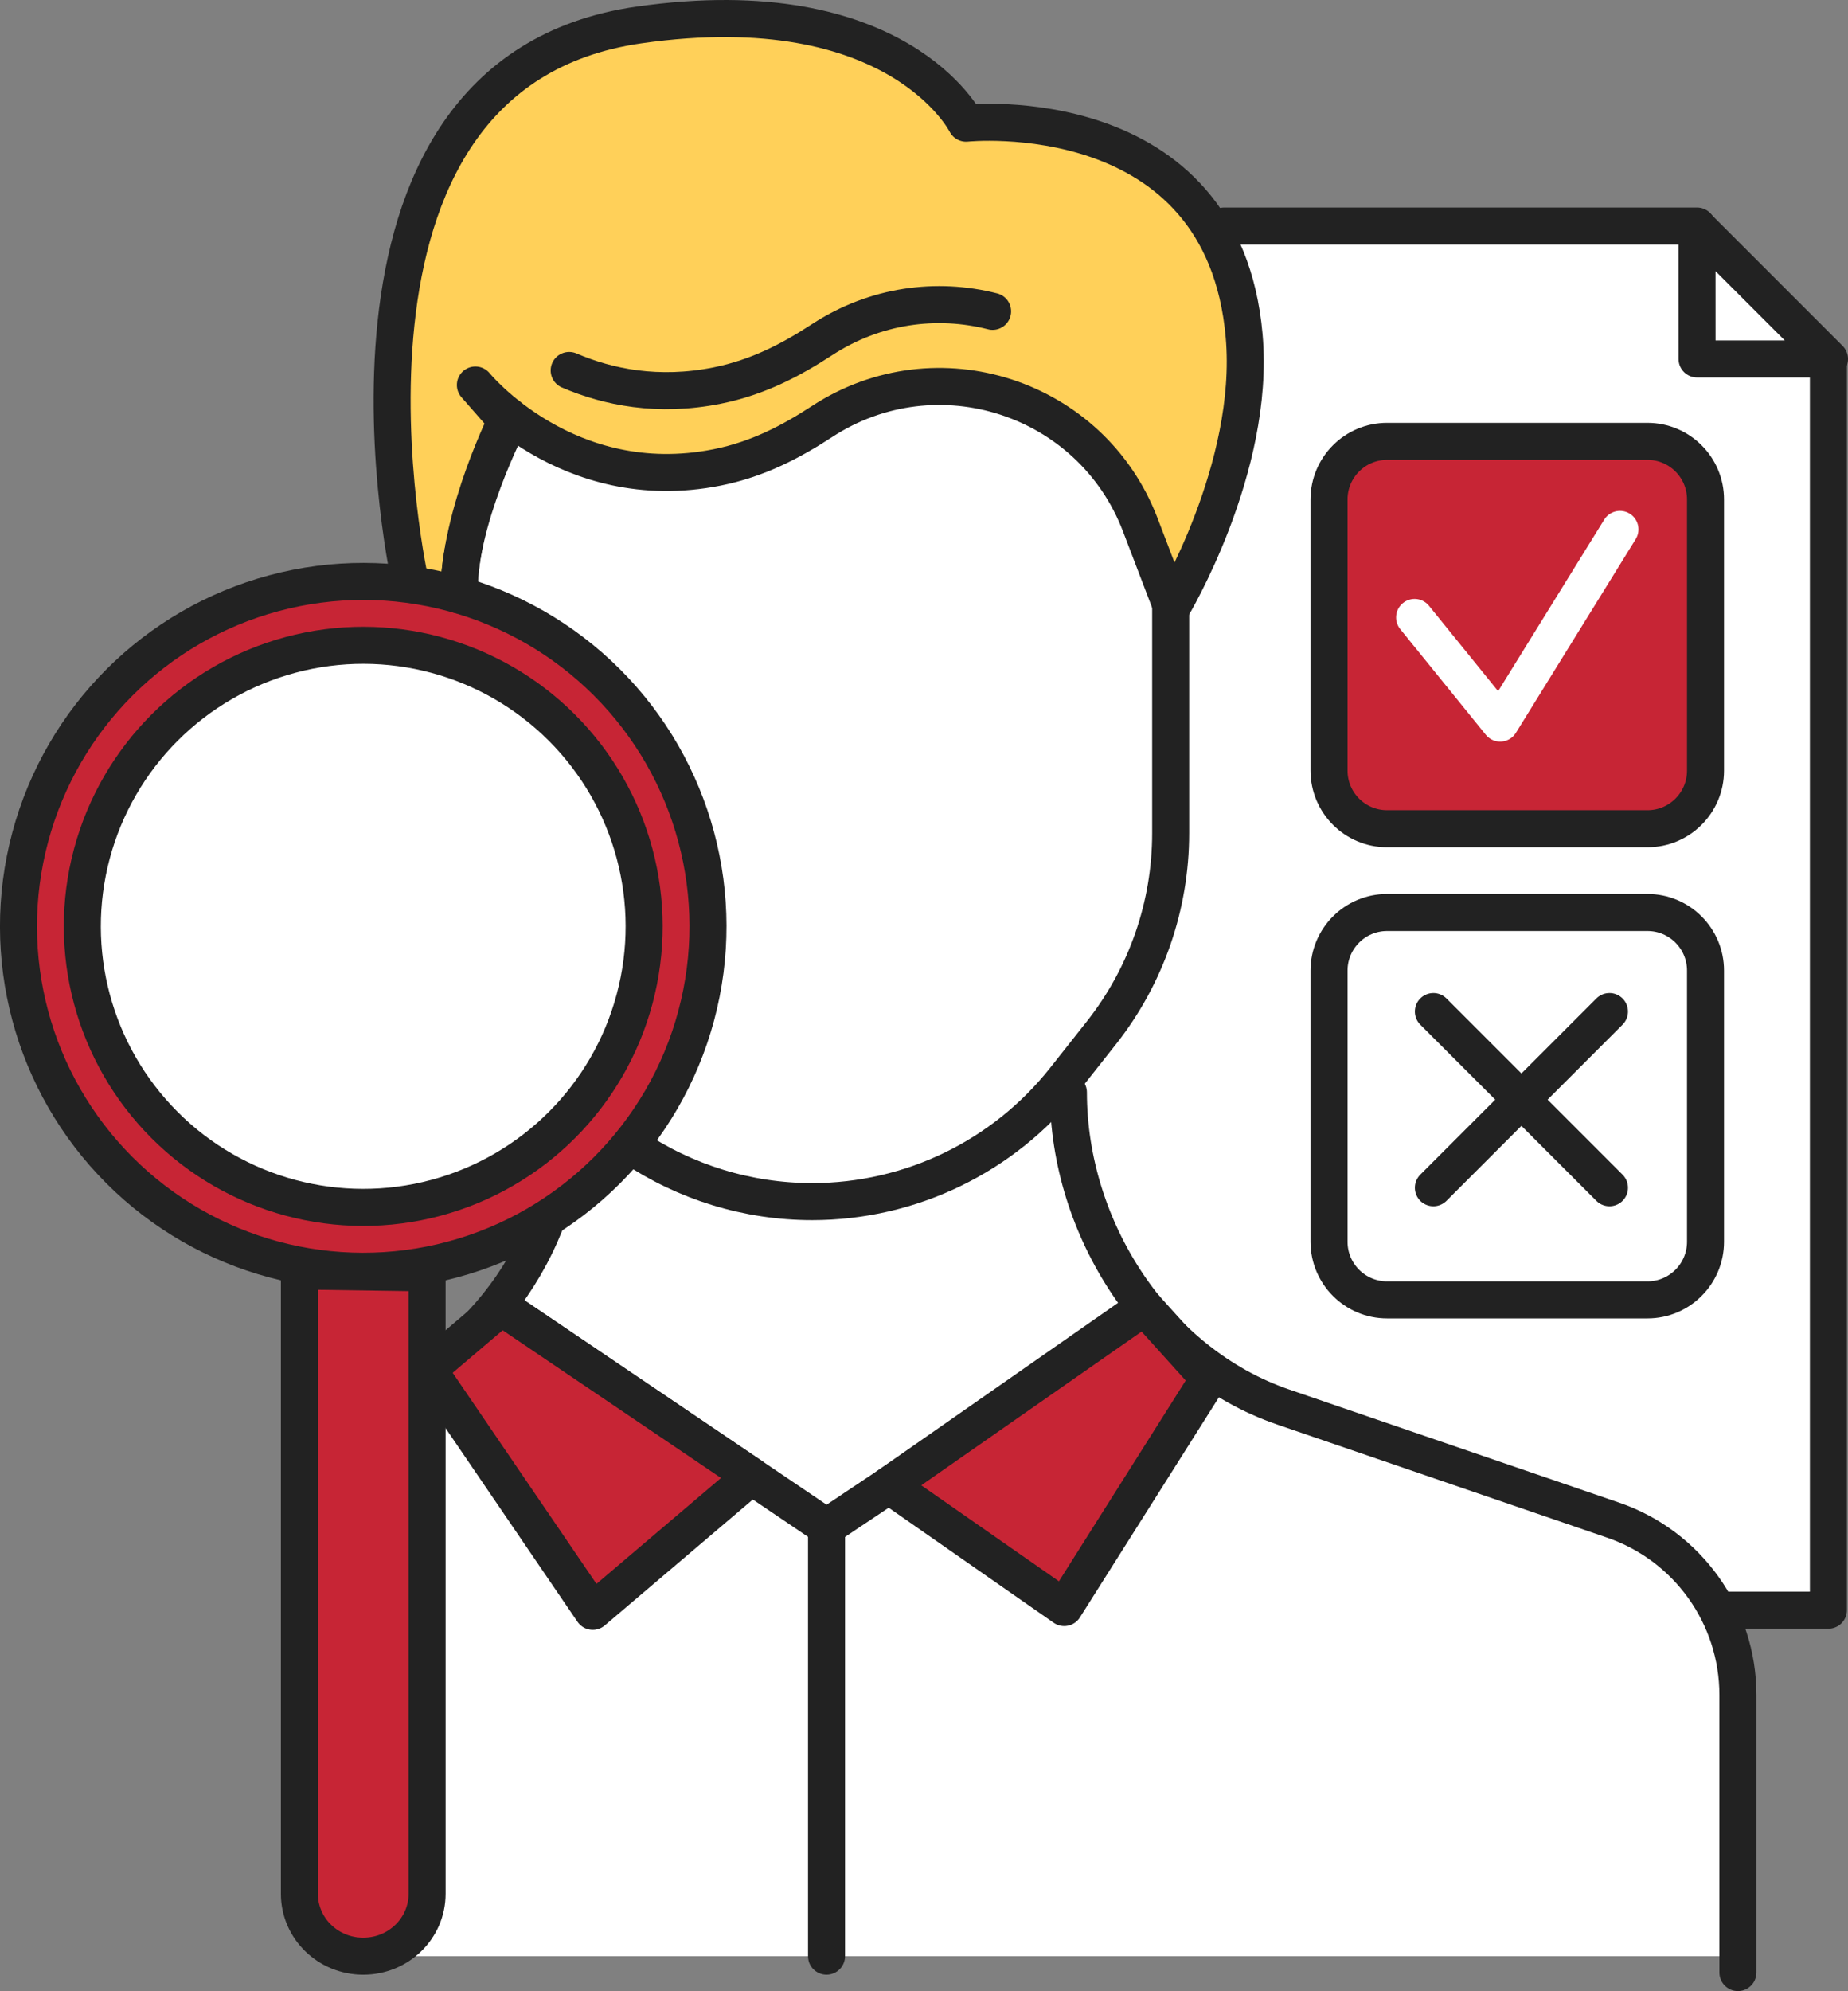 <?xml version="1.0" encoding="UTF-8"?>
<svg id="_레이어_2" data-name="레이어 2" xmlns="http://www.w3.org/2000/svg" viewBox="0 0 1151.7 1240.21">
  <rect x="0" y="0" width="1151.7" height="1240.21" fill="#808080" stroke="none"/>
  <defs>
    <style>
      .cls-1, .cls-2 {
        fill: #fff;
      }

      .cls-3, .cls-4, .cls-5, .cls-2 {
        stroke: #222;
      }

      .cls-3, .cls-4, .cls-5, .cls-2, .cls-6 {
        stroke-linecap: round;
        stroke-linejoin: round;
        stroke-width: 23.07px;
      }

      .cls-3, .cls-6 {
        fill: none;
      }

      .cls-4 {
        fill: #c72535;
      }

      .cls-5 {
        fill: #ffd059;
      }

      .cls-6 {
        stroke: #fff;
      }
    </style>
  </defs>
  <g id="Layer_1" data-name="Layer 1">
    <g>
      <path class="cls-1" d="m312.48,814.13l-45.74,38.88-40.35,365.47h856.71v-162.72s-2.78-83.2-77.81-108.91c-75.03-25.71-213.44-57.56-275.71-114.52l-16.38-18.19h-400.72Z"/>
      <polygon class="cls-1" points="709.64 141.01 1057.59 141.01 1140.16 223.59 1139.48 1002.94 618.61 1002.94 618.61 216.54 709.64 141.01"/>
      <path class="cls-1" d="m278.31,378.36s19.73-111.89,38.6-114.94c18.86-3.05,40.54,37.4,110.57,30.39,70.03-7.01,111.68-65.77,174.97-51.96,63.29,13.81,113.86,50.23,127.86,136.51v153.84s-21.86,98.4-66.78,140.06c0,0,12.28,122.11,49.67,141.87l-198.09,137.01-202.63-137.01,60.44-110.31-94.6-325.46Z"/>
      <g>
        <g>
          <path class="cls-3" d="m394.21,714.31c32.71,22,71.59,34.15,111.96,34.15h0c61.34,0,119.31-28.07,157.36-76.19l22.8-28.84c28.01-35.42,43.24-79.26,43.24-124.41v-140.65"/>
          <path class="cls-5" d="m255.97,364.18S184.11,46.13,398.19,15.55c161.79-23.11,203.89,61.17,203.89,61.17,0,0,160.17-16.68,173.3,132.53,7.25,82.33-45.07,169.12-45.07,169.12l-19.7-51.53c-30.5-79.77-126.79-110.96-198.3-64.28-18.87,12.32-39.71,23.45-65.34,28.57-93.68,18.74-150.71-51.31-150.71-51.31l20.67,23.6s-31.72,60.86-30.86,107.12l-30.08-6.38"/>
          <path class="cls-3" d="m354.72,230.75c24.26,10.42,55.42,16.77,92.23,9.41,25.63-5.13,46.47-16.26,65.34-28.57,33.12-21.62,71.56-26.53,106.31-17.66"/>
          <path class="cls-3" d="m665.84,688.99v-8.57c0,84.67,53.81,168.55,133.91,196l184.76,63.3,20.77,7.12c46.54,15.95,77.81,59.71,77.81,108.91h0v172.92"/>
          <path class="cls-3" d="m339.66,762.25c-14.61,36.7-39.98,68.43-72.93,90.76"/>
          <polyline class="cls-3" points="312.48 814.13 515.11 951.14 704.36 824.68"/>
          <g>
            <polygon class="cls-4" points="468.39 919.55 369.42 1003.66 266.74 853.01 312.48 814.13 468.39 919.55"/>
            <polygon class="cls-4" points="753.38 858.66 663.25 1001.31 553.99 925.16 713.2 814.13 753.38 858.66"/>
          </g>
          <line class="cls-3" x1="515.11" y1="951.14" x2="515.11" y2="1218.48"/>
        </g>
        <g>
          <circle class="cls-4" cx="226.38" cy="577" r="214.85" transform="translate(-341.7 329.08) rotate(-45)"/>
          <circle class="cls-2" cx="226.38" cy="577" r="175.06" transform="translate(-341.7 329.08) rotate(-45)"/>
          <path class="cls-4" d="m186.6,1179.62v-387.94l79.57,1.16v386.79c0,21.46-17.81,38.86-39.79,38.86h0c-21.97,0-39.79-17.4-39.79-38.86Z"/>
        </g>
        <g>
          <line class="cls-3" x1="1057.59" y1="140.79" x2="762.97" y2="140.79"/>
          <polyline class="cls-3" points="1071.62 1002.94 1139.48 1002.94 1139.48 223.59"/>
          <g>
            <path class="cls-4" d="m864.44,274.91h162.29c19.96,0,36.17,16.21,36.17,36.17v168.95c0,19.96-16.21,36.17-36.17,36.17h-162.29c-19.96,0-36.17-16.21-36.17-36.17v-168.95c0-19.96,16.21-36.17,36.17-36.17Z"/>
            <polyline class="cls-6" points="881.6 384.59 934.92 450.39 1009.58 329.75"/>
          </g>
          <path class="cls-2" d="m864.44,568.37h162.29c19.96,0,36.17,16.21,36.17,36.17v168.95c0,19.96-16.21,36.17-36.17,36.17h-162.29c-19.96,0-36.17-16.21-36.17-36.17v-168.95c0-19.96,16.21-36.17,36.17-36.17Z"/>
          <g>
            <line class="cls-3" x1="893.3" y1="630.08" x2="1003.04" y2="739.82"/>
            <line class="cls-3" x1="1003.04" y1="630.08" x2="893.3" y2="739.82"/>
          </g>
        </g>
        <path class="cls-3" d="m316.91,259.21s-30.86,60.37-30.86,111.34"/>
      </g>
      <polygon class="cls-2" points="1057.59 141.01 1059.05 142.48 1140.16 223.59 1057.62 223.59 1057.59 141.01"/>
    </g>
  </g>
</svg>